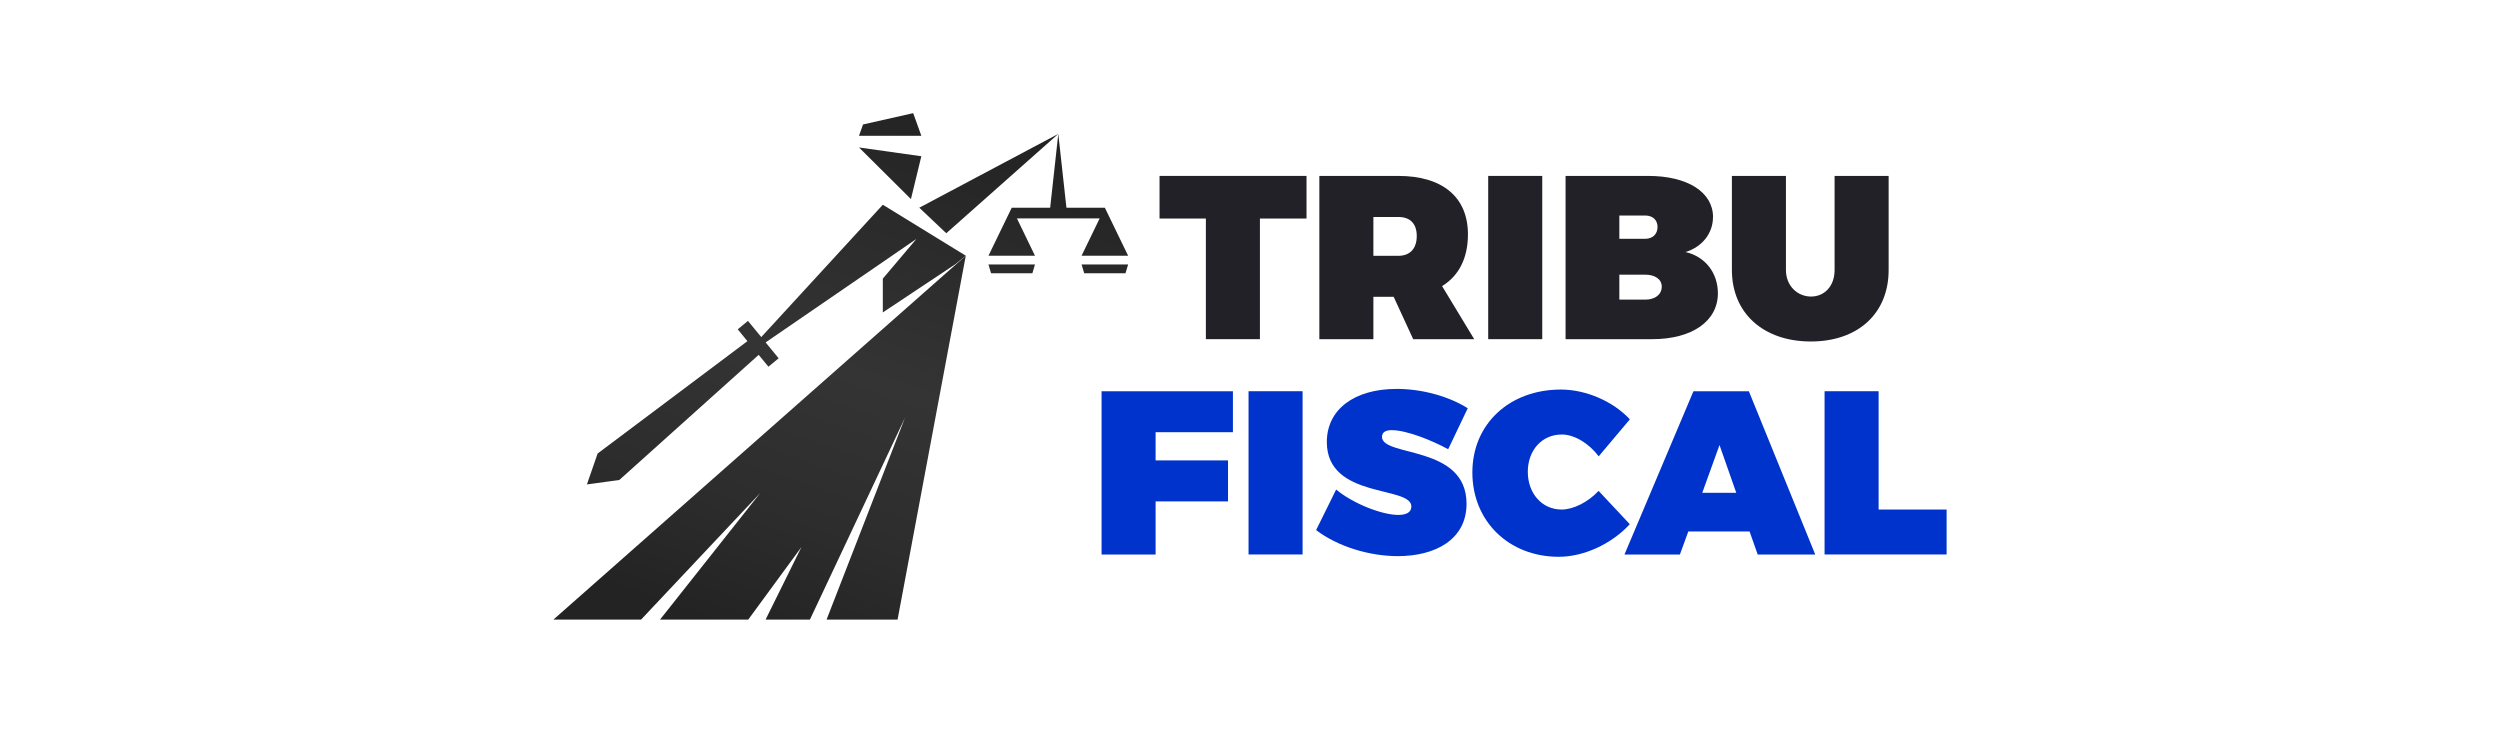 <?xml version="1.0" encoding="UTF-8"?>
<svg xmlns="http://www.w3.org/2000/svg" xmlns:xlink="http://www.w3.org/1999/xlink" id="Capa_1" data-name="Capa 1" viewBox="0 0 464 136">
  <defs>
    <style>
      .cls-1 {
        fill: url(#Degradado_sin_nombre_85-2);
      }

      .cls-2 {
        fill: url(#Degradado_sin_nombre_85-8);
      }

      .cls-3 {
        fill: url(#Degradado_sin_nombre_85-7);
      }

      .cls-4 {
        fill: url(#Degradado_sin_nombre_85-6);
      }

      .cls-5 {
        fill: #03c;
      }

      .cls-6 {
        fill: url(#Degradado_sin_nombre_85-5);
      }

      .cls-7 {
        fill: url(#Degradado_sin_nombre_85-3);
      }

      .cls-8 {
        fill: #212127;
      }

      .cls-9 {
        fill: url(#Degradado_sin_nombre_85-4);
      }

      .cls-10 {
        fill: url(#Degradado_sin_nombre_85);
      }
    </style>
    <linearGradient id="Degradado_sin_nombre_85" data-name="Degradado sin nombre 85" x1="168.34" y1="17.45" x2="134.19" y2="116.35" gradientUnits="userSpaceOnUse">
      <stop offset="0" stop-color="#232323"></stop>
      <stop offset=".5" stop-color="#343434"></stop>
      <stop offset=".77" stop-color="#2d2d2d"></stop>
      <stop offset="1" stop-color="#232323"></stop>
    </linearGradient>
    <linearGradient id="Degradado_sin_nombre_85-2" data-name="Degradado sin nombre 85" x1="162.49" y1="15.43" x2="128.33" y2="114.33" xlink:href="#Degradado_sin_nombre_85"></linearGradient>
    <linearGradient id="Degradado_sin_nombre_85-3" data-name="Degradado sin nombre 85" x1="169.22" y1="17.75" x2="135.07" y2="116.65" xlink:href="#Degradado_sin_nombre_85"></linearGradient>
    <linearGradient id="Degradado_sin_nombre_85-4" data-name="Degradado sin nombre 85" x1="167.94" y1="17.31" x2="133.78" y2="116.21" xlink:href="#Degradado_sin_nombre_85"></linearGradient>
    <linearGradient id="Degradado_sin_nombre_85-5" data-name="Degradado sin nombre 85" x1="186.3" y1="23.65" x2="152.14" y2="122.55" xlink:href="#Degradado_sin_nombre_85"></linearGradient>
    <linearGradient id="Degradado_sin_nombre_85-6" data-name="Degradado sin nombre 85" x1="202.69" y1="29.31" x2="168.53" y2="128.21" xlink:href="#Degradado_sin_nombre_85"></linearGradient>
    <linearGradient id="Degradado_sin_nombre_85-7" data-name="Degradado sin nombre 85" x1="210.95" y1="32.16" x2="176.79" y2="131.06" xlink:href="#Degradado_sin_nombre_85"></linearGradient>
    <linearGradient id="Degradado_sin_nombre_85-8" data-name="Degradado sin nombre 85" x1="195.5" y1="26.83" x2="161.35" y2="125.73" xlink:href="#Degradado_sin_nombre_85"></linearGradient>
  </defs>
  <g>
    <path class="cls-8" d="M242.49,32.65v7.91h-8.65v22.39h-10.03v-22.39h-8.6v-7.91h27.28Z"></path>
    <path class="cls-8" d="M262.29,62.95l-3.63-7.87h-3.76v7.87h-10.03v-30.3h14.65c8.21,0,12.93,3.93,12.93,10.85,0,4.41-1.69,7.7-4.8,9.6l5.97,9.86h-11.33ZM254.9,47.48h4.63c2.16,0,3.42-1.34,3.42-3.67s-1.25-3.54-3.42-3.54h-4.63v7.22Z"></path>
    <path class="cls-8" d="M286.24,32.65v30.3h-10.03v-30.3h10.03Z"></path>
    <path class="cls-8" d="M317.93,40.3c0,2.98-1.99,5.53-5.1,6.48,3.63.82,6.01,3.85,6.01,7.65,0,5.19-4.8,8.52-12.19,8.52h-16.08v-30.3h15.35c7.31,0,12.02,3.03,12.02,7.65ZM307.64,42.12c0-1.3-.91-2.12-2.29-2.12h-4.8v4.32h4.8c1.38,0,2.29-.86,2.29-2.2ZM308.42,53.19c0-1.34-1.21-2.21-3.07-2.21h-4.8v4.63h4.8c1.86,0,3.07-.95,3.07-2.42Z"></path>
    <path class="cls-8" d="M336.13,55.04c2.46,0,4.37-1.9,4.37-4.93v-17.46h10.03v17.46c0,8.04-5.66,13.27-14.44,13.27s-14.65-5.23-14.65-13.27v-17.46h10.03v17.46c0,2.98,2.16,4.93,4.67,4.93Z"></path>
    <path class="cls-5" d="M228.83,72.61v7.61h-14.35v5.23h13.44v7.61h-13.44v9.86h-10.03v-30.3h24.38Z"></path>
    <path class="cls-5" d="M241.76,72.61v30.3h-10.03v-30.3h10.03Z"></path>
    <path class="cls-5" d="M258.36,79.83c-1.12,0-1.86.35-1.86,1.25,0,3.8,15.69,1.43,15.69,12.41,0,6.74-5.92,9.73-12.75,9.73-5.27,0-11.15-1.77-15.17-4.84l3.72-7.52c3.11,2.59,8.47,4.71,11.54,4.71,1.47,0,2.42-.48,2.42-1.56,0-3.93-15.69-1.34-15.69-11.97,0-6.05,5.1-9.86,12.97-9.86,4.8,0,9.77,1.43,13.18,3.59l-3.63,7.61c-3.07-1.69-7.78-3.54-10.42-3.54Z"></path>
    <path class="cls-5" d="M289.83,80.65c-3.63,0-6.27,2.9-6.27,6.92s2.64,7,6.27,7c2.16,0,4.88-1.34,6.87-3.46l5.79,6.18c-3.37,3.67-8.52,6.05-13.18,6.05-9.29,0-16.04-6.61-16.04-15.65s6.92-15.39,16.43-15.39c4.62,0,9.68,2.16,12.8,5.53l-5.79,6.87c-1.82-2.46-4.54-4.06-6.87-4.06Z"></path>
    <path class="cls-5" d="M324.72,98.64h-11.37l-1.56,4.28h-10.29l12.8-30.3h10.29l12.32,30.3h-10.68l-1.51-4.28ZM322.25,91.46l-3.11-8.86-3.2,8.86h6.31Z"></path>
    <path class="cls-5" d="M348.67,72.61v21.96h12.62v8.34h-22.65v-30.3h10.03Z"></path>
  </g>
  <g>
    <polygon class="cls-10" points="102.71 115 179.25 47.46 166.59 115 153.41 115 167.97 77.52 150.32 115 142.09 115 148.75 101.53 138.87 115 122.5 115 141.1 91.5 118.98 115 102.71 115"></polygon>
    <polygon class="cls-1" points="177.37 49 163.85 57.99 163.85 51.72 170.09 44.34 170.09 44.34 163.85 48.63 163.66 48.76 142.1 63.55 144.52 66.5 142.62 68.06 140.81 65.86 114.95 89.08 108.93 89.91 110.92 84.17 138.72 63.32 136.92 61.12 138.82 59.56 141.29 62.56 163.85 38 172.02 43.02 172.02 43.02 179.25 47.46 177.37 49 177.37 49"></polygon>
    <polygon class="cls-7" points="159.43 27.37 171 29 169.07 36.95 159.43 27.37"></polygon>
    <polygon class="cls-9" points="160.18 23.1 169.49 21 171 25.2 159.43 25.2 160.18 23.1"></polygon>
    <polygon class="cls-6" points="170.62 38.55 196.42 24.85 175.63 43.29 170.62 38.55"></polygon>
    <polygon class="cls-4" points="194.91 38.55 196.42 24.85 197.93 38.55 205.06 38.55 209.38 47.46 200.74 47.46 204.1 40.53 188.74 40.53 192.09 47.46 183.46 47.46 187.78 38.55 194.91 38.55"></polygon>
    <polygon class="cls-3" points="208.89 50.72 201.23 50.72 200.74 49.09 209.38 49.09 208.89 50.72"></polygon>
    <polygon class="cls-2" points="191.61 50.72 183.94 50.72 183.46 49.09 192.09 49.09 191.61 50.72"></polygon>
  </g>
</svg>
